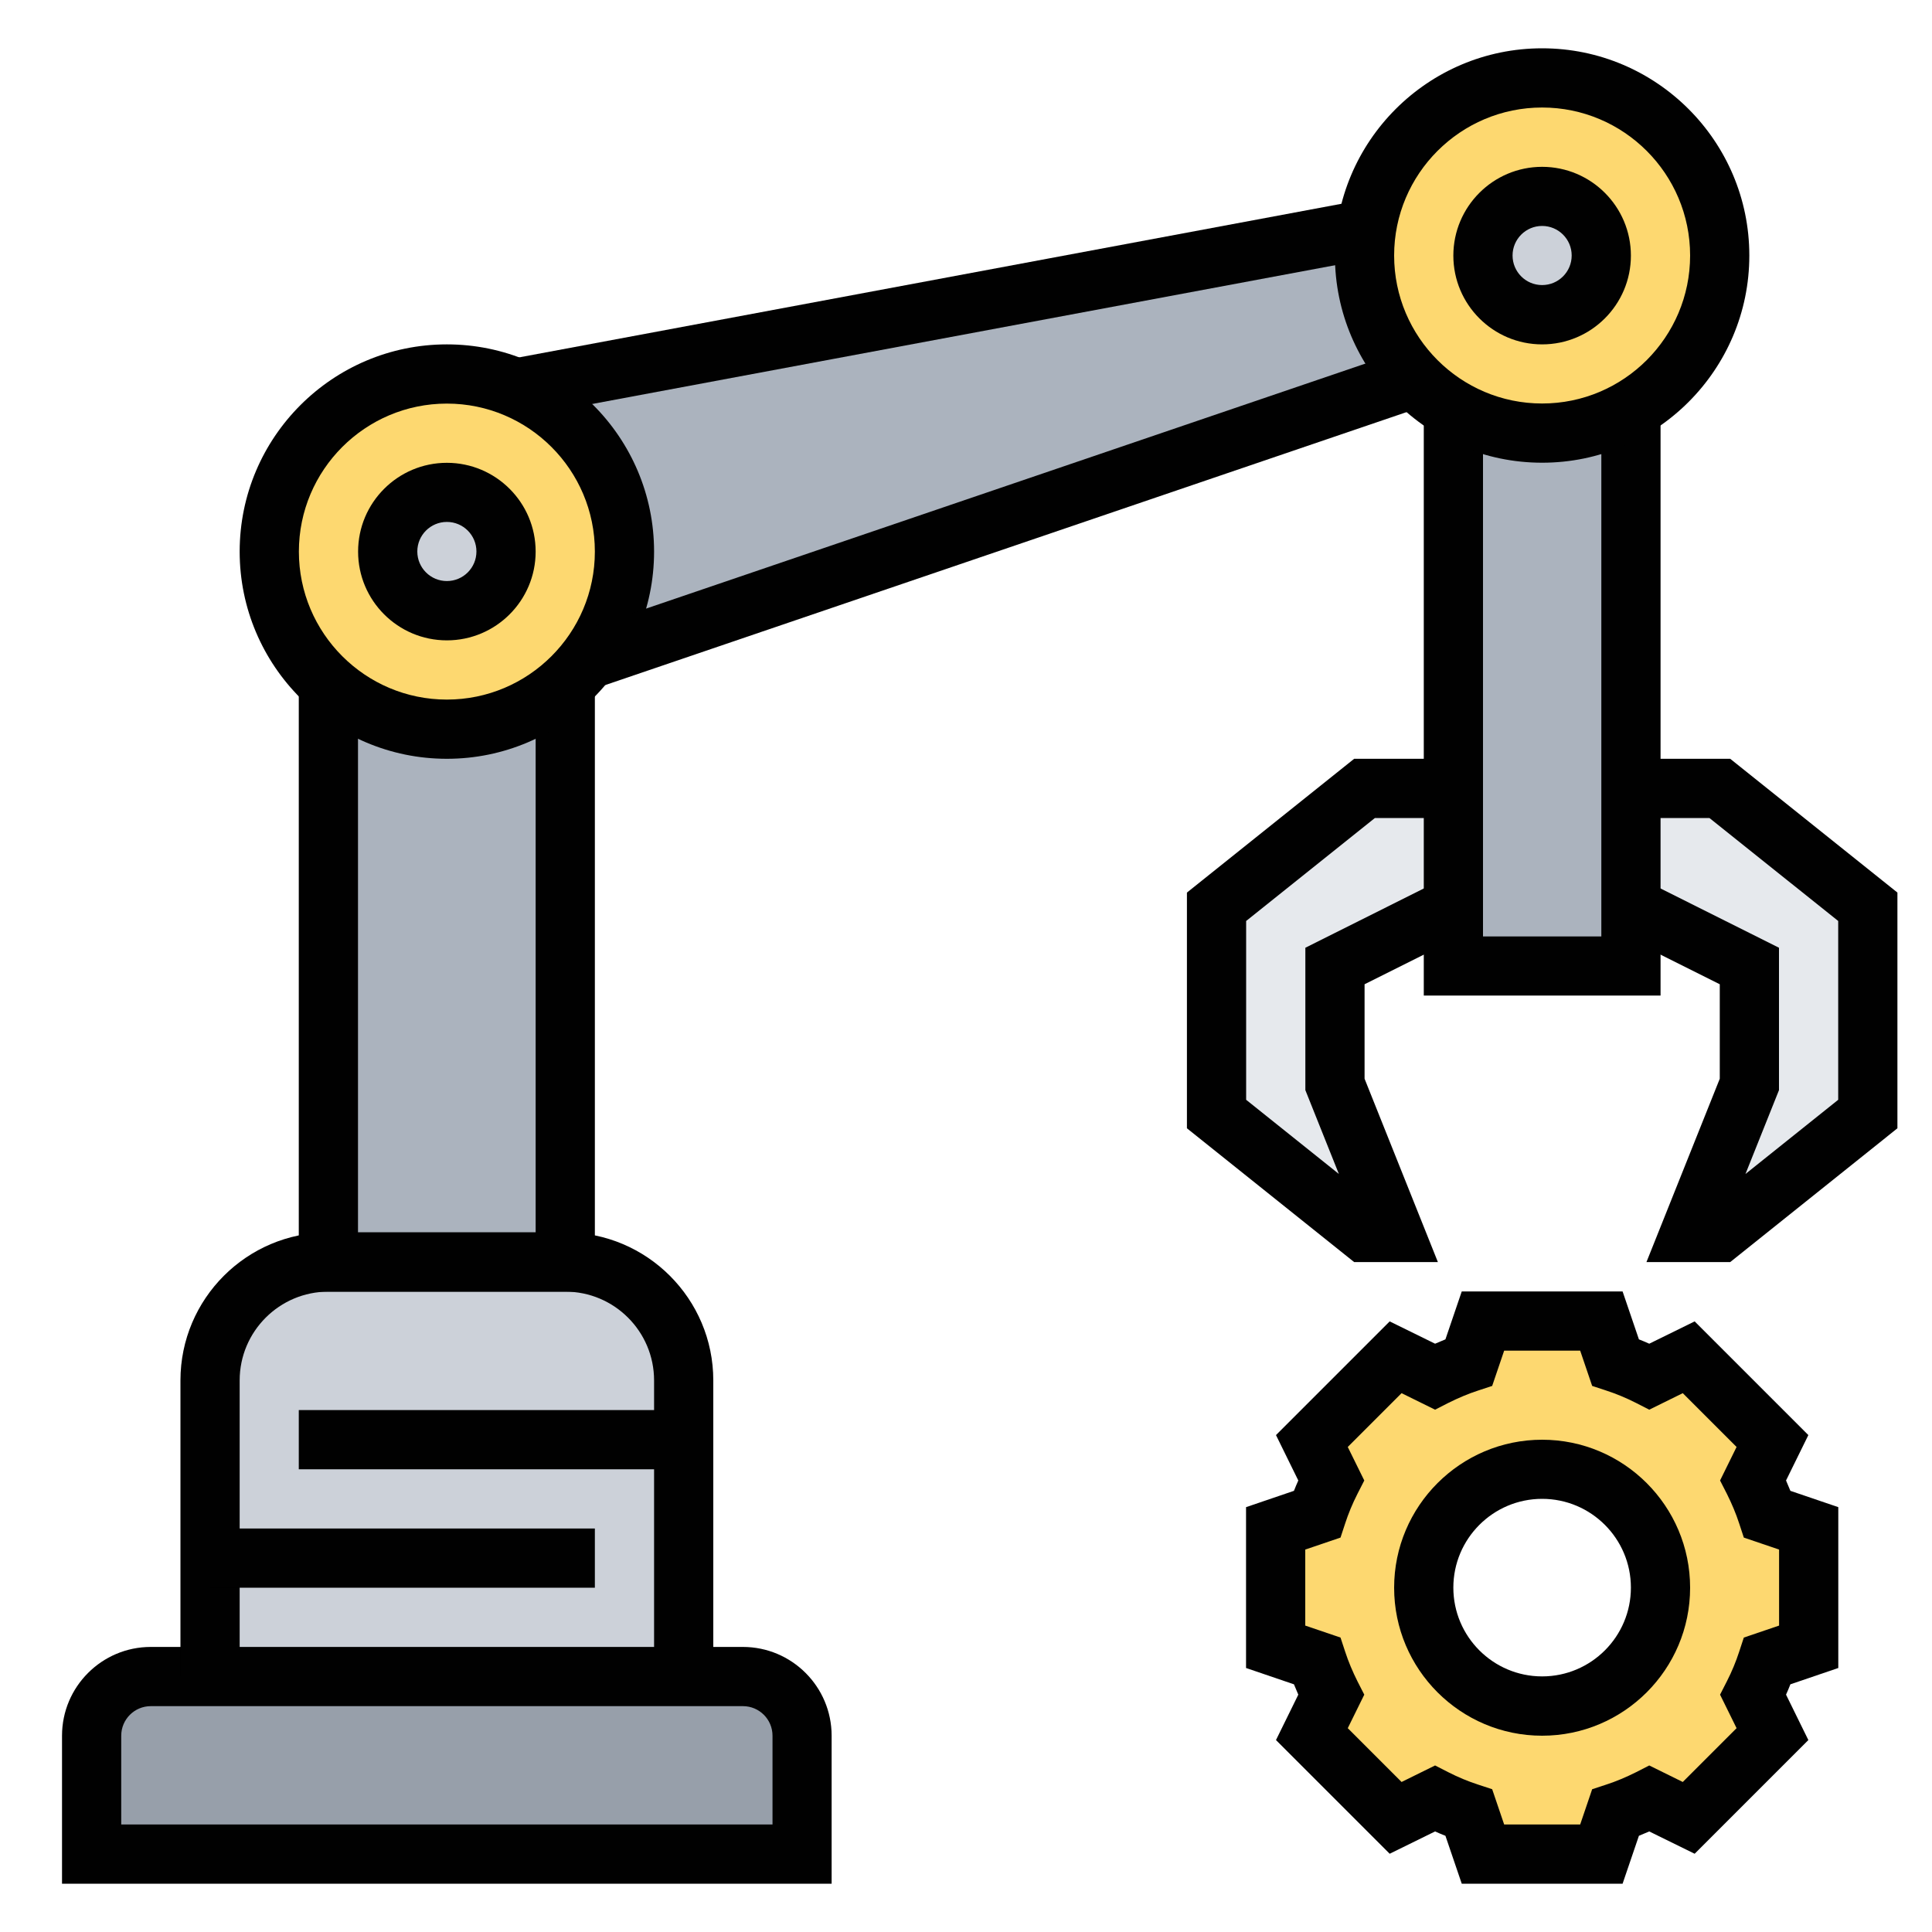 <?xml version="1.0" encoding="UTF-8"?>
<svg id="Ebene_1" data-name="Ebene 1" xmlns="http://www.w3.org/2000/svg" viewBox="0 0 200 200">
  <defs>
    <style>
      .cls-1 {
        fill: #ccd1d9;
      }

      .cls-1, .cls-2, .cls-3, .cls-4, .cls-5, .cls-6 {
        stroke-width: 0px;
      }

      .cls-2 {
        fill: #abb3be;
      }

      .cls-3 {
        fill: #979faa;
      }

      .cls-4 {
        fill: #fdd870;
      }

      .cls-5 {
        fill: #e6e9ed;
      }

      .cls-6 {
        fill: #010101;
      }
    </style>
  </defs>
  <g>
    <path class="cls-4" d="m159.64,8.06c10.14,0,18.39,8.24,18.39,18.39,0,6.8-3.71,12.75-9.19,15.9-2.7,1.59-5.82,2.48-9.19,2.48s-6.5-.89-9.19-2.48c-1.5-.86-2.88-1.93-4.08-3.19-3.19-3.28-5.12-7.75-5.12-12.72,0-.92.06-1.84.21-2.73,1.32-8.86,8.95-15.66,18.17-15.66Z"/>
    <path class="cls-4" d="m64.64,57.1c0,4.23-1.41,8.09-3.8,11.19h-.03c-.67.89-1.44,1.75-2.3,2.48-3.25,2.94-7.54,4.72-12.26,4.72s-9.01-1.78-12.26-4.72c-3.77-3.34-6.13-8.24-6.13-13.67,0-10.14,8.24-18.39,18.39-18.39,2.57,0,5.03.52,7.23,1.47,6.56,2.82,11.15,9.35,11.15,16.92Z"/>
    <circle class="cls-1" cx="159.64" cy="26.45" r="6.13"/>
    <circle class="cls-1" cx="46.26" cy="57.1" r="6.13"/>
    <path class="cls-2" d="m168.84,93.87v6.13h-18.39v-57.64c2.7,1.59,5.82,2.48,9.19,2.48s6.5-.89,9.19-2.48v51.51Z"/>
    <path class="cls-2" d="m146.37,39.17l-85.53,29.11c2.39-3.1,3.8-6.96,3.8-11.19,0-7.57-4.6-14.1-11.15-16.92l87.98-16.46c-.15.89-.21,1.81-.21,2.73,0,4.96,1.93,9.44,5.12,12.72Z"/>
    <path class="cls-2" d="m58.52,70.76v59.88h-24.52v-59.88c3.25,2.94,7.54,4.72,12.26,4.72s9.01-1.78,12.26-4.72Z"/>
    <path class="cls-1" d="m21.74,161.29v-18.39c0-6.77,5.49-12.26,12.26-12.26h24.52c6.77,0,12.26,5.49,12.26,12.26v30.65H21.74v-12.26Z"/>
    <path class="cls-3" d="m83.03,179.68v12.26H9.48v-12.26c0-3.37,2.76-6.13,6.13-6.13h61.29c3.37,0,6.13,2.76,6.13,6.13Z"/>
    <polygon class="cls-5" points="193.35 93.87 193.35 115.32 178.03 127.58 174.97 127.58 181.1 112.26 181.1 100 168.84 93.87 168.84 81.61 178.03 81.61 193.35 93.87"/>
    <polygon class="cls-5" points="150.45 81.61 150.45 93.87 138.19 100 138.19 112.26 144.32 127.58 141.26 127.58 125.93 115.32 125.93 93.87 141.26 81.61 150.45 81.61"/>
    <path class="cls-4" d="m187.22,158.23v12.26l-4.26,1.44c-.4,1.23-.92,2.42-1.47,3.52l1.99,4.08-8.67,8.67-4.08-1.99c-1.1.55-2.3,1.07-3.52,1.47l-1.44,4.26h-12.26l-1.44-4.26c-1.23-.4-2.42-.92-3.52-1.47l-4.08,1.99-8.67-8.67,1.99-4.08c-.55-1.1-1.07-2.3-1.47-3.52l-4.26-1.44v-12.26l4.26-1.44c.4-1.23.92-2.42,1.47-3.52l-1.99-4.08,8.67-8.67,4.08,1.99c1.1-.55,2.3-1.07,3.52-1.47l1.44-4.26h12.26l1.44,4.26c1.23.4,2.42.92,3.52,1.47l4.08-1.99,8.67,8.67-1.99,4.08c.55,1.1,1.07,2.3,1.47,3.52l4.26,1.44Zm-15.32,6.13c0-6.77-5.49-12.26-12.26-12.26s-12.26,5.49-12.26,12.26,5.49,12.26,12.26,12.26,12.26-5.49,12.26-12.26Z"/>
  </g>
  <g>
    <polygon class="cls-6" points="179.11 130.65 170.44 130.65 178.03 111.67 178.03 101.89 167.47 96.61 170.21 91.13 184.16 98.11 184.16 112.85 180.69 121.53 190.29 113.85 190.29 95.34 176.96 84.68 168.84 84.68 168.84 78.55 179.11 78.55 196.42 92.4 196.42 116.8 179.11 130.65"/>
    <polygon class="cls-6" points="148.85 130.65 140.18 130.65 122.87 116.8 122.87 92.4 140.18 78.55 150.45 78.55 150.45 84.68 142.33 84.68 129 95.34 129 113.85 138.6 121.53 135.13 112.85 135.13 98.11 149.08 91.13 151.82 96.61 141.26 101.89 141.26 111.67 148.85 130.65"/>
    <polygon class="cls-6" points="171.9 103.06 147.39 103.06 147.39 42.37 153.52 42.37 153.52 96.94 165.77 96.94 165.77 42.36 171.9 42.36 171.9 103.06"/>
    <path class="cls-6" d="m167.97,195h-16.65l-1.69-4.96c-.36-.14-.72-.29-1.07-.45l-4.7,2.31-11.77-11.77,2.31-4.7c-.16-.36-.31-.72-.45-1.07l-4.96-1.69v-16.65l4.96-1.69c.14-.36.29-.72.45-1.07l-2.31-4.7,11.77-11.77,4.7,2.31c.36-.16.72-.31,1.07-.45l1.69-4.96h16.65l1.69,4.96c.36.14.72.29,1.07.45l4.7-2.31,11.77,11.77-2.31,4.7c.16.36.31.72.45,1.07l4.96,1.69v16.65l-4.96,1.69c-.14.36-.29.72-.45,1.07l2.31,4.7-11.77,11.77-4.7-2.31c-.36.16-.72.31-1.07.45l-1.69,4.96Zm-12.26-6.13h7.87l1.24-3.65,1.46-.48c1.02-.33,2.06-.77,3.08-1.28l1.37-.7,3.47,1.71,5.57-5.57-1.71-3.47.7-1.37c.52-1.02.95-2.06,1.28-3.08l.48-1.46,3.65-1.24v-7.87l-3.65-1.24-.48-1.46c-.33-1.02-.77-2.06-1.28-3.08l-.7-1.37,1.71-3.47-5.57-5.57-3.47,1.71-1.37-.7c-1.02-.52-2.06-.95-3.08-1.28l-1.46-.48-1.24-3.65h-7.87l-1.24,3.65-1.46.48c-1.02.33-2.06.77-3.08,1.28l-1.37.7-3.47-1.71-5.57,5.57,1.71,3.47-.7,1.37c-.52,1.02-.95,2.06-1.28,3.08l-.48,1.46-3.65,1.24v7.87l3.65,1.24.48,1.46c.33,1.02.77,2.06,1.28,3.08l.7,1.37-1.71,3.47,5.57,5.57,3.47-1.71,1.37.7c1.02.52,2.06.95,3.08,1.28l1.46.48,1.24,3.65Z"/>
    <path class="cls-6" d="m159.64,179.68c-8.45,0-15.32-6.87-15.32-15.32s6.87-15.32,15.32-15.32,15.32,6.87,15.32,15.32-6.87,15.32-15.32,15.32Zm0-24.52c-5.07,0-9.19,4.12-9.19,9.19s4.12,9.19,9.19,9.19,9.19-4.12,9.19-9.19-4.12-9.19-9.19-9.19Z"/>
    <path class="cls-6" d="m86.1,195H6.42v-15.32c0-5.07,4.12-9.19,9.19-9.19h61.29c5.07,0,9.19,4.12,9.19,9.19v15.32Zm-73.55-6.13h67.42v-9.19c0-1.69-1.37-3.06-3.06-3.06H15.61c-1.69,0-3.06,1.37-3.06,3.06v9.19Z"/>
    <path class="cls-6" d="m73.84,173.55h-6.13v-30.65c0-5.07-4.12-9.19-9.19-9.19h-24.52c-5.07,0-9.19,4.12-9.19,9.19v30.65h-6.13v-30.65c0-8.45,6.87-15.32,15.32-15.32h24.52c8.45,0,15.32,6.87,15.32,15.32v30.65Z"/>
    <path class="cls-6" d="m159.64,47.9c-11.83,0-21.45-9.62-21.45-21.45s9.62-21.45,21.45-21.45,21.45,9.62,21.45,21.45-9.62,21.45-21.45,21.45Zm0-36.77c-8.45,0-15.32,6.87-15.32,15.32s6.87,15.32,15.32,15.32,15.32-6.87,15.32-15.32-6.87-15.32-15.32-15.32Z"/>
    <polygon class="cls-6" points="61.58 133.71 30.93 133.71 30.93 70.77 37.06 70.77 37.06 127.58 55.45 127.58 55.45 70.77 61.58 70.77 61.58 133.71"/>
    <path class="cls-6" d="m46.26,78.55c-11.83,0-21.45-9.62-21.45-21.45s9.62-21.45,21.45-21.45,21.45,9.62,21.45,21.45-9.62,21.45-21.45,21.45Zm0-36.77c-8.45,0-15.32,6.87-15.32,15.32s6.87,15.32,15.32,15.32,15.32-6.87,15.32-15.32-6.87-15.32-15.32-15.32Z"/>
    <rect class="cls-6" x="58.42" y="50.67" width="90.38" height="6.13" transform="translate(-11.79 36.27) rotate(-18.81)"/>
    <rect class="cls-6" x="52.73" y="28.89" width="89.51" height="6.13" transform="translate(-4.21 18.43) rotate(-10.58)"/>
    <rect class="cls-6" x="21.74" y="158.23" width="39.84" height="6.13"/>
    <rect class="cls-6" x="30.93" y="145.97" width="39.84" height="6.13"/>
    <path class="cls-6" d="m159.64,35.65c-5.07,0-9.19-4.12-9.19-9.19s4.12-9.19,9.19-9.19,9.19,4.12,9.19,9.19-4.12,9.19-9.19,9.19Zm0-12.26c-1.69,0-3.06,1.37-3.06,3.06s1.37,3.06,3.06,3.06,3.06-1.37,3.06-3.06-1.37-3.06-3.06-3.06Z"/>
    <path class="cls-6" d="m46.26,66.29c-5.07,0-9.19-4.12-9.19-9.19s4.12-9.19,9.19-9.19,9.19,4.12,9.19,9.19-4.12,9.19-9.19,9.19Zm0-12.26c-1.69,0-3.06,1.37-3.06,3.06s1.37,3.06,3.06,3.06,3.06-1.37,3.06-3.06-1.37-3.06-3.06-3.06Z"/>
  </g>
</svg>